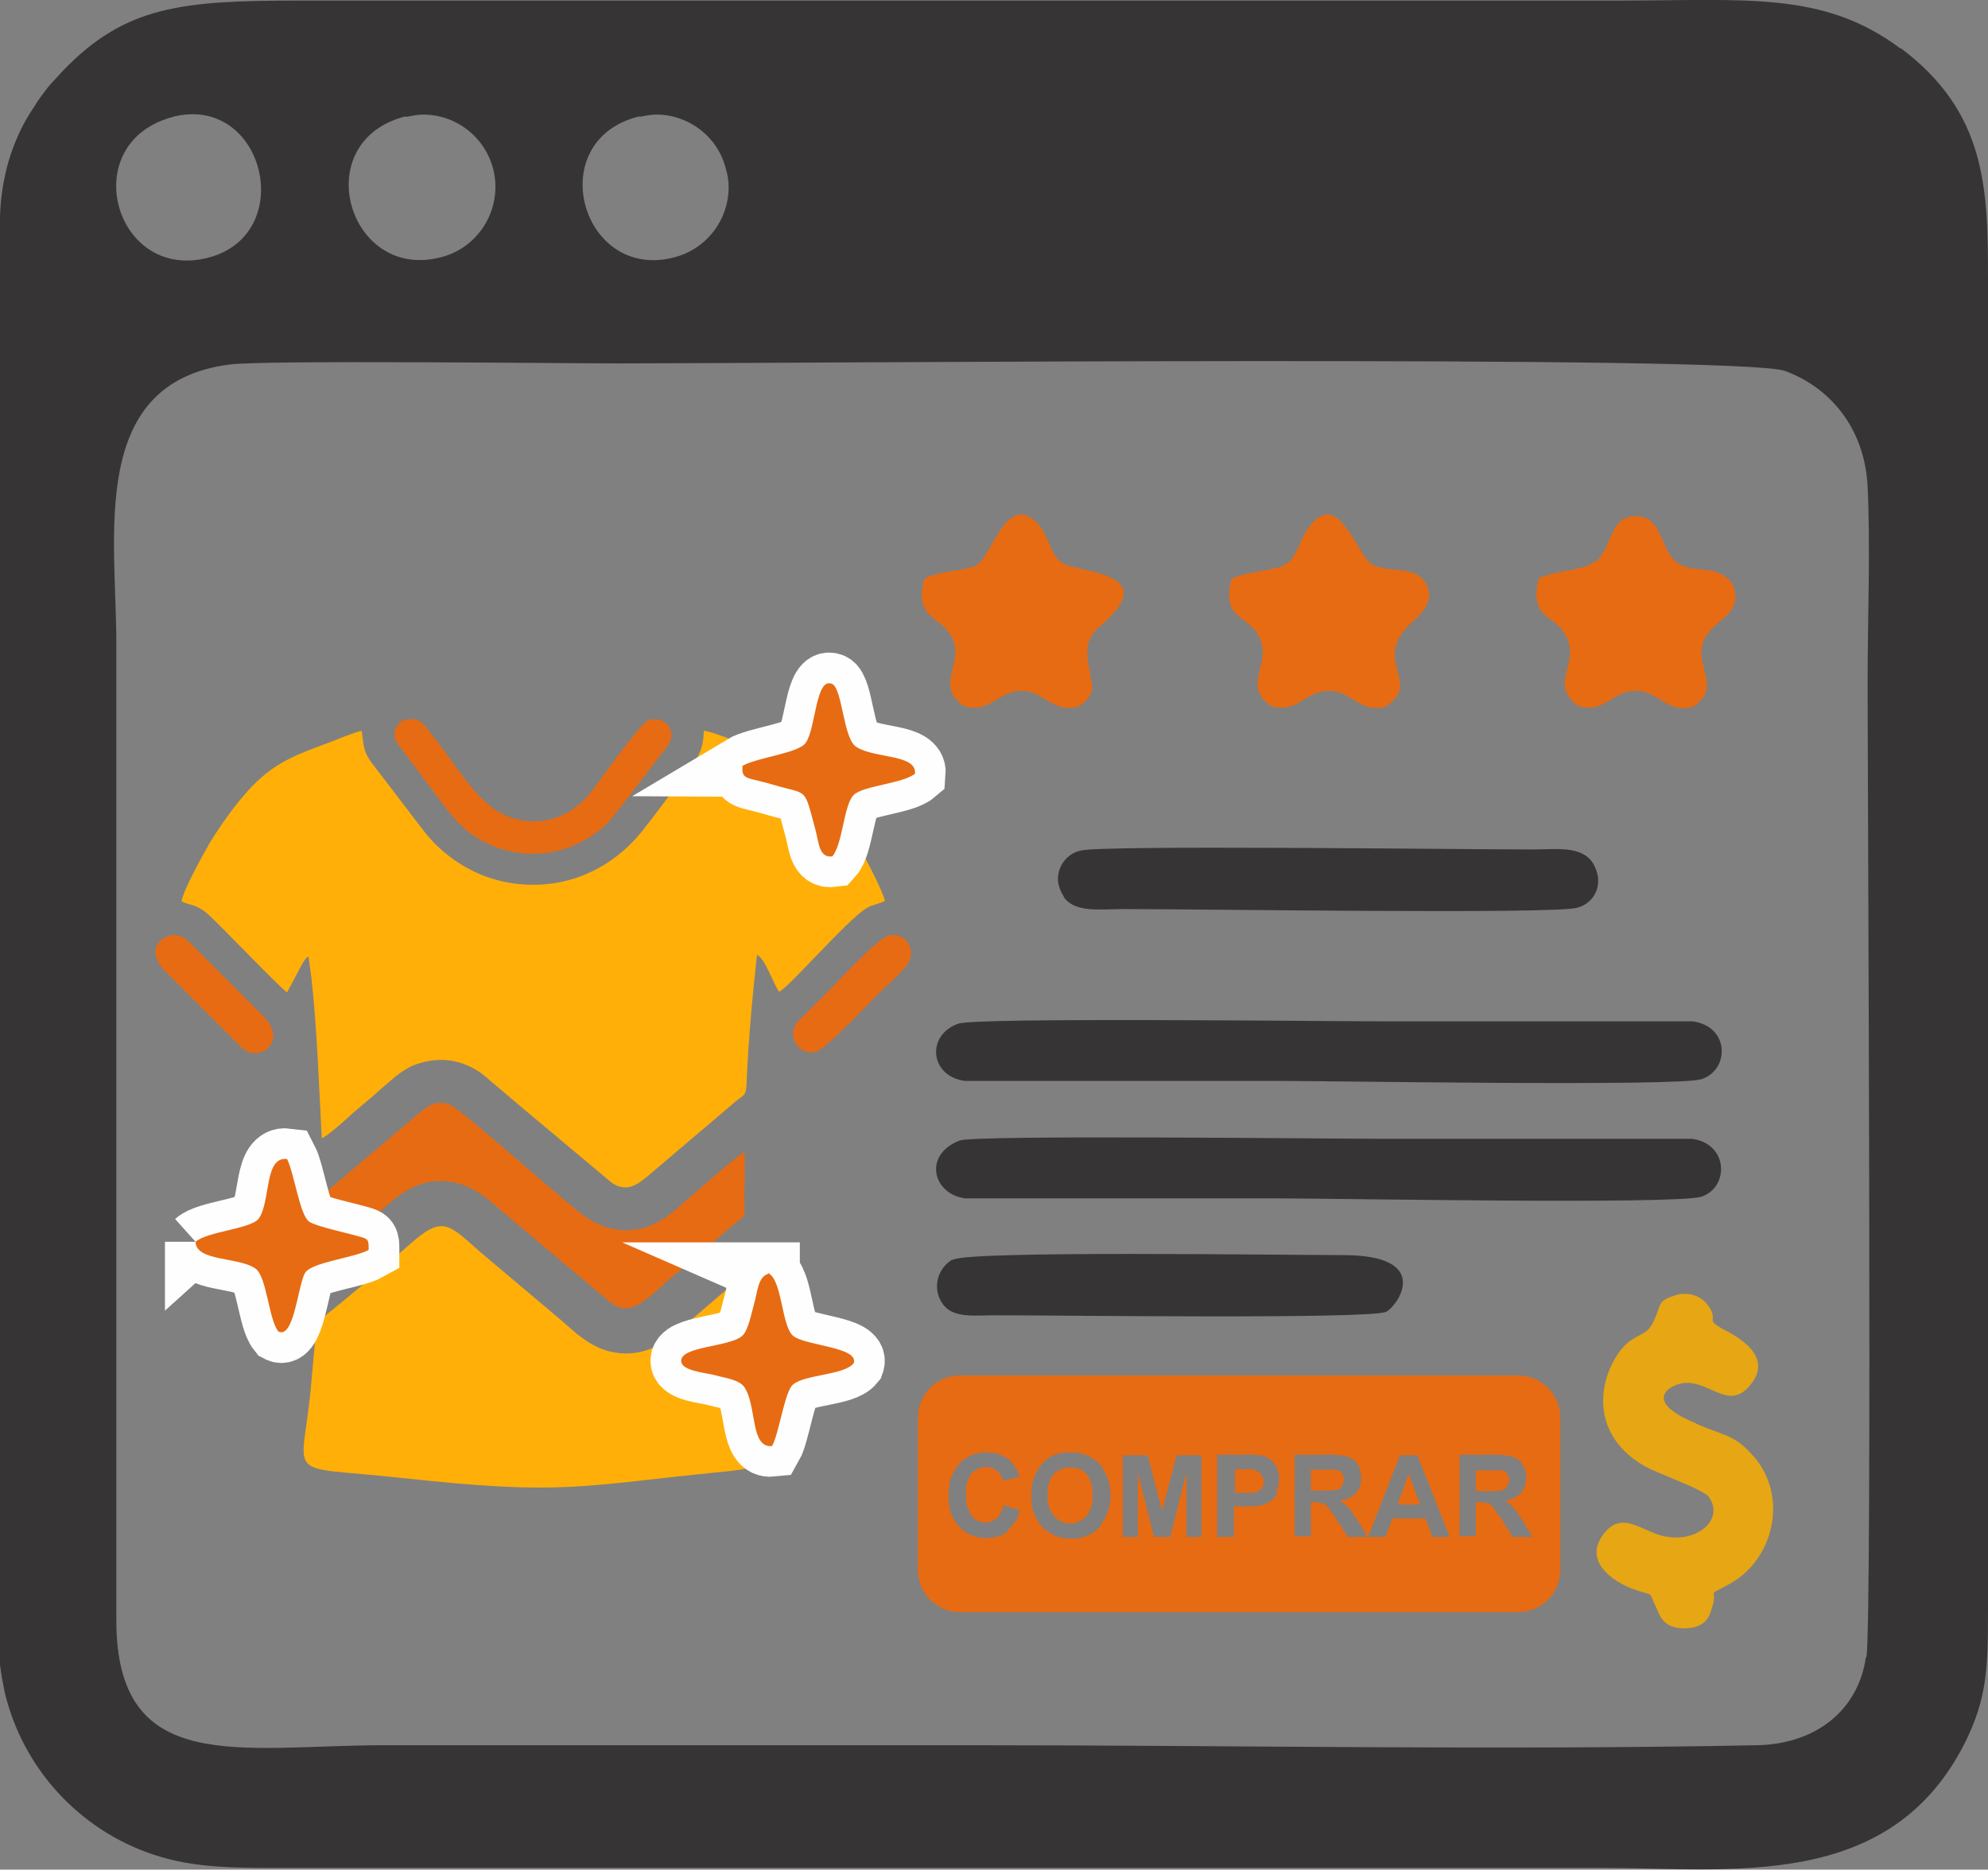 <svg xmlns="http://www.w3.org/2000/svg" xmlns:xlink="http://www.w3.org/1999/xlink" id="Camada_1" data-name="Camada 1" viewBox="0 0 34.35 32.31"><rect x="0" y="0" width="34.35" height="32.31" fill="#808080" stroke="none"/><defs><style>      .cls-1 {        fill: url(#Gradiente_sem_nome);      }      .cls-1, .cls-2, .cls-3, .cls-4, .cls-5 {        fill-rule: evenodd;      }      .cls-1, .cls-3, .cls-4, .cls-5 {        stroke-width: 0px;      }      .cls-2 {        fill: #fefefe;        stroke: #fefefe;        stroke-miterlimit: 10;        stroke-width: 1.06px;      }      .cls-3 {        fill: #373435;      }      .cls-4 {        fill: #e76b13;      }      .cls-5 {        fill: #ffaf08;      }    </style><linearGradient id="Gradiente_sem_nome" data-name="Gradiente sem nome" x1="97378.09" y1="157411.37" x2="97485.82" y2="157411.37" gradientTransform="translate(-2883.15 -4697.09) scale(.03)" gradientUnits="userSpaceOnUse"><stop offset="0" stop-color="#e7a613"></stop><stop offset="1" stop-color="#e76813"></stop></linearGradient></defs><path class="cls-4" d="M26.23,23.77h-9.64c-.41,0-.73.33-.73.73v2.63c0,.41.33.73.73.73h9.64c.41,0,.73-.33.73-.73v-2.63c0-.41-.33-.73-.73-.73h0ZM17.41,26.47c-.11.08-.24.11-.38.11-.17,0-.34-.07-.46-.2s-.18-.31-.18-.49v-.1c0-.18.07-.36.18-.49.12-.13.28-.2.46-.2h.04c.15,0,.29.05.4.16.07.08.12.16.14.26l-.28.07c-.02-.07-.05-.13-.1-.17s-.12-.07-.19-.07h0c-.1,0-.18.05-.25.11-.07.09-.1.2-.1.31v.1c0,.12.04.23.1.33.06.08.15.11.24.11h0c.07,0,.13-.02.19-.07.06-.06.1-.14.12-.23l.28.09c-.03.13-.1.26-.21.34h0v.03ZM19,26.39c-.12.13-.29.2-.46.2h-.06c-.17,0-.34-.07-.47-.2-.12-.13-.19-.31-.19-.49v-.05h0v-.03c0-.11.02-.23.07-.34.03-.08.08-.13.13-.2.05-.05.11-.1.18-.13.09-.04.19-.05.28-.05h.05c.17,0,.34.07.47.2.12.15.19.34.19.54s-.07.38-.19.54h0ZM20.76,26.56h-.26v-1.11l-.28,1.11h-.28l-.28-1.11v1.11h-.26v-1.41h.43l.25.96.25-.96h.43v1.41h0ZM22.08,25.8s-.07.1-.12.14c-.05.03-.1.05-.15.07-.08.02-.17.02-.26.02h-.23v.53h-.29v-1.42h.52c.09,0,.18,0,.27.02.08.02.15.07.2.13.05.08.08.16.08.26v.03c0,.07-.02.14-.05.2h0l.03.02ZM23.29,26.56l-.2-.31c-.05-.08-.1-.14-.15-.21-.02-.03-.05-.05-.08-.06-.04,0-.08-.02-.13-.02h-.08v.59h-.28v-1.41h.65c.1,0,.19.02.28.04.07.02.13.08.16.13.04.07.06.14.06.22h0v.02c0,.09-.03.18-.09.25-.08.08-.17.12-.28.13.05.03.1.08.15.12.06.08.11.15.16.23l.17.28h-.34,0ZM24.75,26.56l-.12-.32h-.57l-.12.32h-.3l.55-1.41h.3l.56,1.41h-.31,0ZM26.14,26.56l-.2-.31c-.05-.08-.1-.14-.15-.21-.02-.03-.05-.05-.08-.06-.04,0-.08-.02-.13-.02h-.08v.59h-.28v-1.41h.65c.1,0,.19.02.28.04.07.02.13.08.16.13.04.07.06.14.06.22h0v.02c0,.09-.03.18-.09.25-.08.08-.18.13-.28.13.06.03.1.08.15.12.06.08.11.15.16.23l.17.28h-.34s0,0,0,0Z"></path><polygon class="cls-4" points="24.15 26 24.54 26 24.34 25.47 24.15 26"></polygon><path class="cls-4" d="M21.67,25.39h-.33v.41h.2c.06,0,.13,0,.18-.02.08-.03.12-.1.12-.17h0s-.02-.1-.05-.13c-.03-.04-.07-.06-.11-.07h0v-.02Z"></path><path class="cls-4" d="M18.49,25.36h-.02c-.1,0-.2.05-.27.12-.07.09-.1.21-.1.32v.08c0,.12.04.23.11.32.08.08.17.13.28.13s.21-.05.28-.13c.08-.1.11-.21.11-.33v-.07c0-.12-.04-.23-.1-.32-.07-.08-.16-.12-.27-.12h-.04.02Z"></path><path class="cls-4" d="M23.19,25.67s.03-.07.03-.1h0c0-.1-.06-.16-.14-.17h-.43v.36h.26c.07,0,.13,0,.2-.02.03,0,.06-.03.08-.06h0v-.02h0Z"></path><path class="cls-4" d="M26.05,25.67s.03-.07.03-.1h0s-.02-.08-.04-.11c-.03-.03-.07-.05-.1-.05h-.44v.36h.26c.07,0,.13,0,.2-.02.03,0,.06-.03.08-.06h0v-.02h0Z"></path><path class="cls-3" d="M32.84.84C31.5-.16,30.18.01,27.96.01H5.18C3.14.01,2.17.1,1.09,1.22l-.23.25c-.1.12-.2.26-.28.39-.19.28-.33.59-.43.92-.09.31-.14.64-.15.96v25.03c.02.16.05.32.08.47.31,1.31,1.28,2.38,2.57,2.81.75.25,1.48.23,2.44.23h22.6c2.23,0,4.99.42,6.28-2.2.36-.74.38-1.25.38-2.24V4.82c0-1.57-.03-2.88-1.51-3.99h0v.02h0ZM11.05,2.02h0c.1-.02.2-.04.29-.04.56,0,1.06.38,1.2.93.03.1.05.21.05.32,0,.58-.39,1.08-.95,1.22-1.6.41-2.28-2.03-.59-2.44h0ZM7.02,2.02c.1-.02.2-.04.29-.04.69,0,1.25.56,1.25,1.25,0,.58-.4,1.09-.96,1.22-1.59.4-2.29-2.01-.59-2.44h0ZM2.98,2.02c1.6-.41,2.18,2.06.59,2.44-1.6.39-2.26-2-.58-2.44h-.01ZM32.24,28.64c-.13.9-.84,1.49-1.86,1.52-4.49.09-9.08,0-13.58,0H6.65c-2.5,0-4.65.56-4.64-2.18V11.11c0-1.85-.49-4.49,1.95-4.81h0c.6-.08,5.66-.02,6.73-.02,3.11,0,19.39-.15,20.15.13.77.28,1.38.98,1.43,2,.05,1.07,0,2.28,0,3.37,0,1.83.08,16.19-.02,16.86h-.01Z"></path><path class="cls-3" d="M29.4,20.68c.48-.16.47-.92-.17-1h-5.43c-.85,0-6.95-.07-7.22.03h0c-.64.25-.46.93.1,1h5.44c.97,0,6.85.11,7.28-.03h0Z"></path><path class="cls-3" d="M16.68,18.68h5.44c.95,0,6.86.1,7.28-.03.49-.16.49-.92-.16-1h-5.44c-.88,0-6.94-.07-7.24.04-.57.2-.49.92.12.99h0Z"></path><path class="cls-3" d="M18.38,15.5c.19.28.63.21,1.04.21,1.36,0,7.35.09,7.82-.02.33-.08.49-.44.28-.78-.2-.3-.64-.23-1.04-.23-1.27,0-7.46-.08-7.81.02-.23.05-.39.26-.39.49,0,.1.04.21.1.3h0Z"></path><path class="cls-1" d="M29.31,24.6c-1-.41-.4-.69-.21-.7.44-.04.77.48,1.13.05.4-.46-.1-.79-.4-.95-.44-.23-.08-.14-.34-.47-.09-.11-.23-.17-.37-.17-.05,0-.1,0-.16.02h0c-.34.11-.24.14-.39.46-.11.23-.24.2-.44.36-.42.36-.82,1.5.29,2.14.24.13.98.39,1.1.52.28.38-.16.78-.7.7-.42-.05-.78-.5-1.12-.04s.16.8.49.93c.42.16.27,0,.44.36.08.19.16.32.46.33.27,0,.41-.1.47-.29.16-.44-.13-.23.33-.48.77-.43,1-1.5.43-2.18-.36-.41-.47-.35-1.02-.59h0Z"></path><path class="cls-3" d="M16.45,21.77c-.16.1-.26.27-.26.46,0,.1.03.2.09.29.17.27.56.21.94.21,1.06,0,6.46.07,6.73-.06.2-.1.82-.98-.74-.98-1.06,0-6.48-.08-6.74.08h-.02Z"></path><path class="cls-4" d="M16.46,11.04c.2.44-.32.8.19,1.16.44.14.58-.24.97-.26.42-.02.56.4,1.02.27.34-.24.22-.37.16-.77-.06-.47.13-.53.34-.74.86-.83-.54-.8-.78-.97-.22-.14-.23-.46-.41-.66-.56-.62-.81.56-1.08.7-.21.1-.62.09-.9.23-.19.73.3.62.49,1.04h0Z"></path><path class="cls-4" d="M21.77,11.04c.2.45-.32.8.19,1.16.44.14.58-.24.97-.26.42-.02.56.4,1.02.27.64-.44-.28-.78.44-1.45.15-.13.46-.41.21-.73-.19-.25-.61-.13-.88-.27-.27-.13-.59-1.37-1.11-.64-.18.24-.18.52-.43.65-.21.1-.62.1-.9.23h0c-.19.73.3.61.49,1.03h0Z"></path><path class="cls-4" d="M27.08,11.04c.2.44-.32.8.19,1.16.44.14.58-.25.97-.26.42-.02.56.41,1.02.27.5-.34.02-.67.17-1.12.13-.38.74-.46.5-1.01-.3-.37-.68-.13-.98-.38-.26-.22-.23-.76-.66-.78-.45-.02-.43.45-.65.72-.2.23-.71.2-1.05.35h0c-.19.73.3.61.49,1.04h0Z"></path><path class="cls-5" d="M3.13,15.57c.17.1.26.02.55.31.21.2,1.2,1.23,1.28,1.27l.25-.47s.03-.05.05-.08l.03-.04s.02-.02.04-.03l.05.36c.1.9.13,1.87.18,2.78.08-.02.44-.34.52-.42.16-.14.34-.28.5-.43.16-.13.31-.29.54-.4.24-.1.53-.14.81-.06.27.08.41.2.58.35.18.15.34.29.52.44l1.54,1.29c.28.19.48,0,.64-.13l1.53-1.3c.13-.1.15-.08.16-.3.03-.72.1-1.49.18-2.21.14.07.27.47.38.64.17-.07,1.18-1.25,1.52-1.45.1-.06.22-.07.31-.12-.04-.19-.38-.82-.49-1.02-.36-.58-.85-1.25-1.51-1.51-.16-.07-.99-.41-1.13-.41,0,.42-.2.59-.46.94-.2.26-.41.55-.61.8-.37.46-1,.92-1.88.92s-1.52-.46-1.88-.92l-.91-1.19c-.15-.21-.13-.28-.17-.55-.11.02-.41.14-.53.19-.62.23-1,.36-1.44.85-.23.26-.42.52-.64.87-.1.17-.48.85-.5,1.03h-.01Z"></path><path class="cls-5" d="M12.9,22.02c-.08.02-.81.67-.95.78-.29.23-.59.59-1.13.59s-.86-.35-1.13-.58l-1.4-1.18c-.49-.43-.62-.62-1.1-.22-.5.43-1.13.98-1.64,1.38-.12.09-.09.15-.1.31-.02.27-.05.52-.07.79-.15,1.74-.56,1.42,1.55,1.65,2.84.31,3.06.14,5.6-.11.91-.09.59-.16.46-1.8-.05-.52-.1-1.06-.11-1.6h.02Z"></path><path class="cls-4" d="M5.55,21.77c.1-.03.38-.28.48-.38.15-.13.3-.26.46-.39.28-.23.58-.58,1.11-.59.51,0,.79.28,1.13.57l1.83,1.54c.37.27.67-.13,1.06-.46.32-.26.62-.51.92-.78.38-.33.33-.2.32-.52,0-.27.02-.58,0-.85-.1.04-.77.64-.92.76-.28.24-.59.59-1.12.59s-.84-.34-1.12-.57c-.37-.3-1.53-1.33-1.83-1.54-.23-.17-.44-.08-.62.08l-1.37,1.16c-.1.08-.14.12-.23.2-.13.11-.1.1-.1.32,0,.28-.02.58-.02.86h.02Z"></path><path class="cls-4" d="M7,12.43c-.13.05-.23.2-.16.38l.71.95c.32.44.61.8,1.26.95.7.16,1.32-.13,1.67-.47.16-.16.78-1,.97-1.24.08-.1.2-.23.13-.4-.05-.13-.21-.21-.38-.15-.14.05-.88,1.1-.98,1.23-.39.49-.98.66-1.55.38-.4-.2-.75-.76-1.05-1.16-.09-.12-.16-.21-.24-.31-.08-.11-.2-.21-.38-.14h0v-.02Z"></path><path class="cls-4" d="M15.35,16.17c-.19.05-.88.8-1.06.98l-.51.51c-.19.23,0,.58.31.52.16-.03.9-.82,1.06-.98s.38-.34.51-.51c.2-.25,0-.6-.3-.52h-.01Z"></path><path class="cls-4" d="M2.93,16.17c-.25.07-.36.32-.08.61l1.28,1.28c.08.08.18.17.36.13s.38-.3.07-.62l-1.28-1.28c-.08-.08-.19-.16-.34-.12h-.01Z"></path><path class="cls-2" d="M3.38,21.46c0,.34.74.26,1.03.46.2.13.23.88.4,1.09.27.14.34-.81.46-1.01.11-.19.85-.26,1.1-.4,0-.17,0-.19-.16-.23-.2-.06-.77-.18-.87-.26-.16-.11-.26-.85-.38-1.08-.4-.05-.28.74-.49,1.03-.14.18-.89.22-1.09.4h0Z"></path><path class="cls-2" d="M13.29,22.01c-.2.04-.2.33-.26.52-.04.14-.1.46-.2.55-.2.2-1.09.18-1.06.45.02.16.4.19.56.23.18.05.44.08.53.21.22.32.1,1.06.48,1.02.12-.21.22-.95.36-1.06.2-.18.88-.16,1.05-.37.1-.28-.82-.3-1.04-.47-.21-.16-.19-.98-.44-1.09h.02Z"></path><path class="cls-2" d="M12.83,13.24c-.02.24.08.19.49.31.66.2.56.02.77.79.06.22.06.49.29.46.18-.2.2-.9.37-1.06.15-.16.86-.2,1.06-.37.03-.34-.7-.26-1.01-.46-.23-.13-.24-1-.42-1.09-.29-.13-.28.77-.46,1.02-.13.18-.85.25-1.1.4h0Z"></path><path class="cls-4" d="M3.38,21.46c0,.34.74.26,1.03.46.2.13.23.88.4,1.09.27.14.34-.81.46-1.01.11-.19.85-.26,1.1-.4,0-.17,0-.19-.16-.23-.2-.06-.77-.18-.87-.26-.16-.11-.26-.85-.38-1.08-.4-.05-.28.74-.49,1.03-.14.18-.89.22-1.09.4h0Z"></path><path class="cls-4" d="M13.29,22.01c-.2.04-.2.33-.26.52-.04.14-.1.46-.2.55-.2.2-1.09.18-1.06.45.02.16.4.19.56.23.18.05.44.08.53.21.22.32.1,1.06.48,1.02.12-.21.22-.95.36-1.06.2-.18.88-.16,1.05-.37.1-.28-.82-.3-1.04-.47-.21-.16-.19-.98-.44-1.09h.02Z"></path><path class="cls-4" d="M12.83,13.24c-.02.24.08.19.49.31.66.2.56.02.77.79.06.22.06.49.29.46.18-.2.2-.9.37-1.06.15-.16.86-.2,1.06-.37.03-.34-.7-.26-1.01-.46-.23-.13-.24-1-.42-1.09-.29-.13-.28.77-.46,1.02-.13.18-.85.25-1.1.4h0Z"></path></svg>